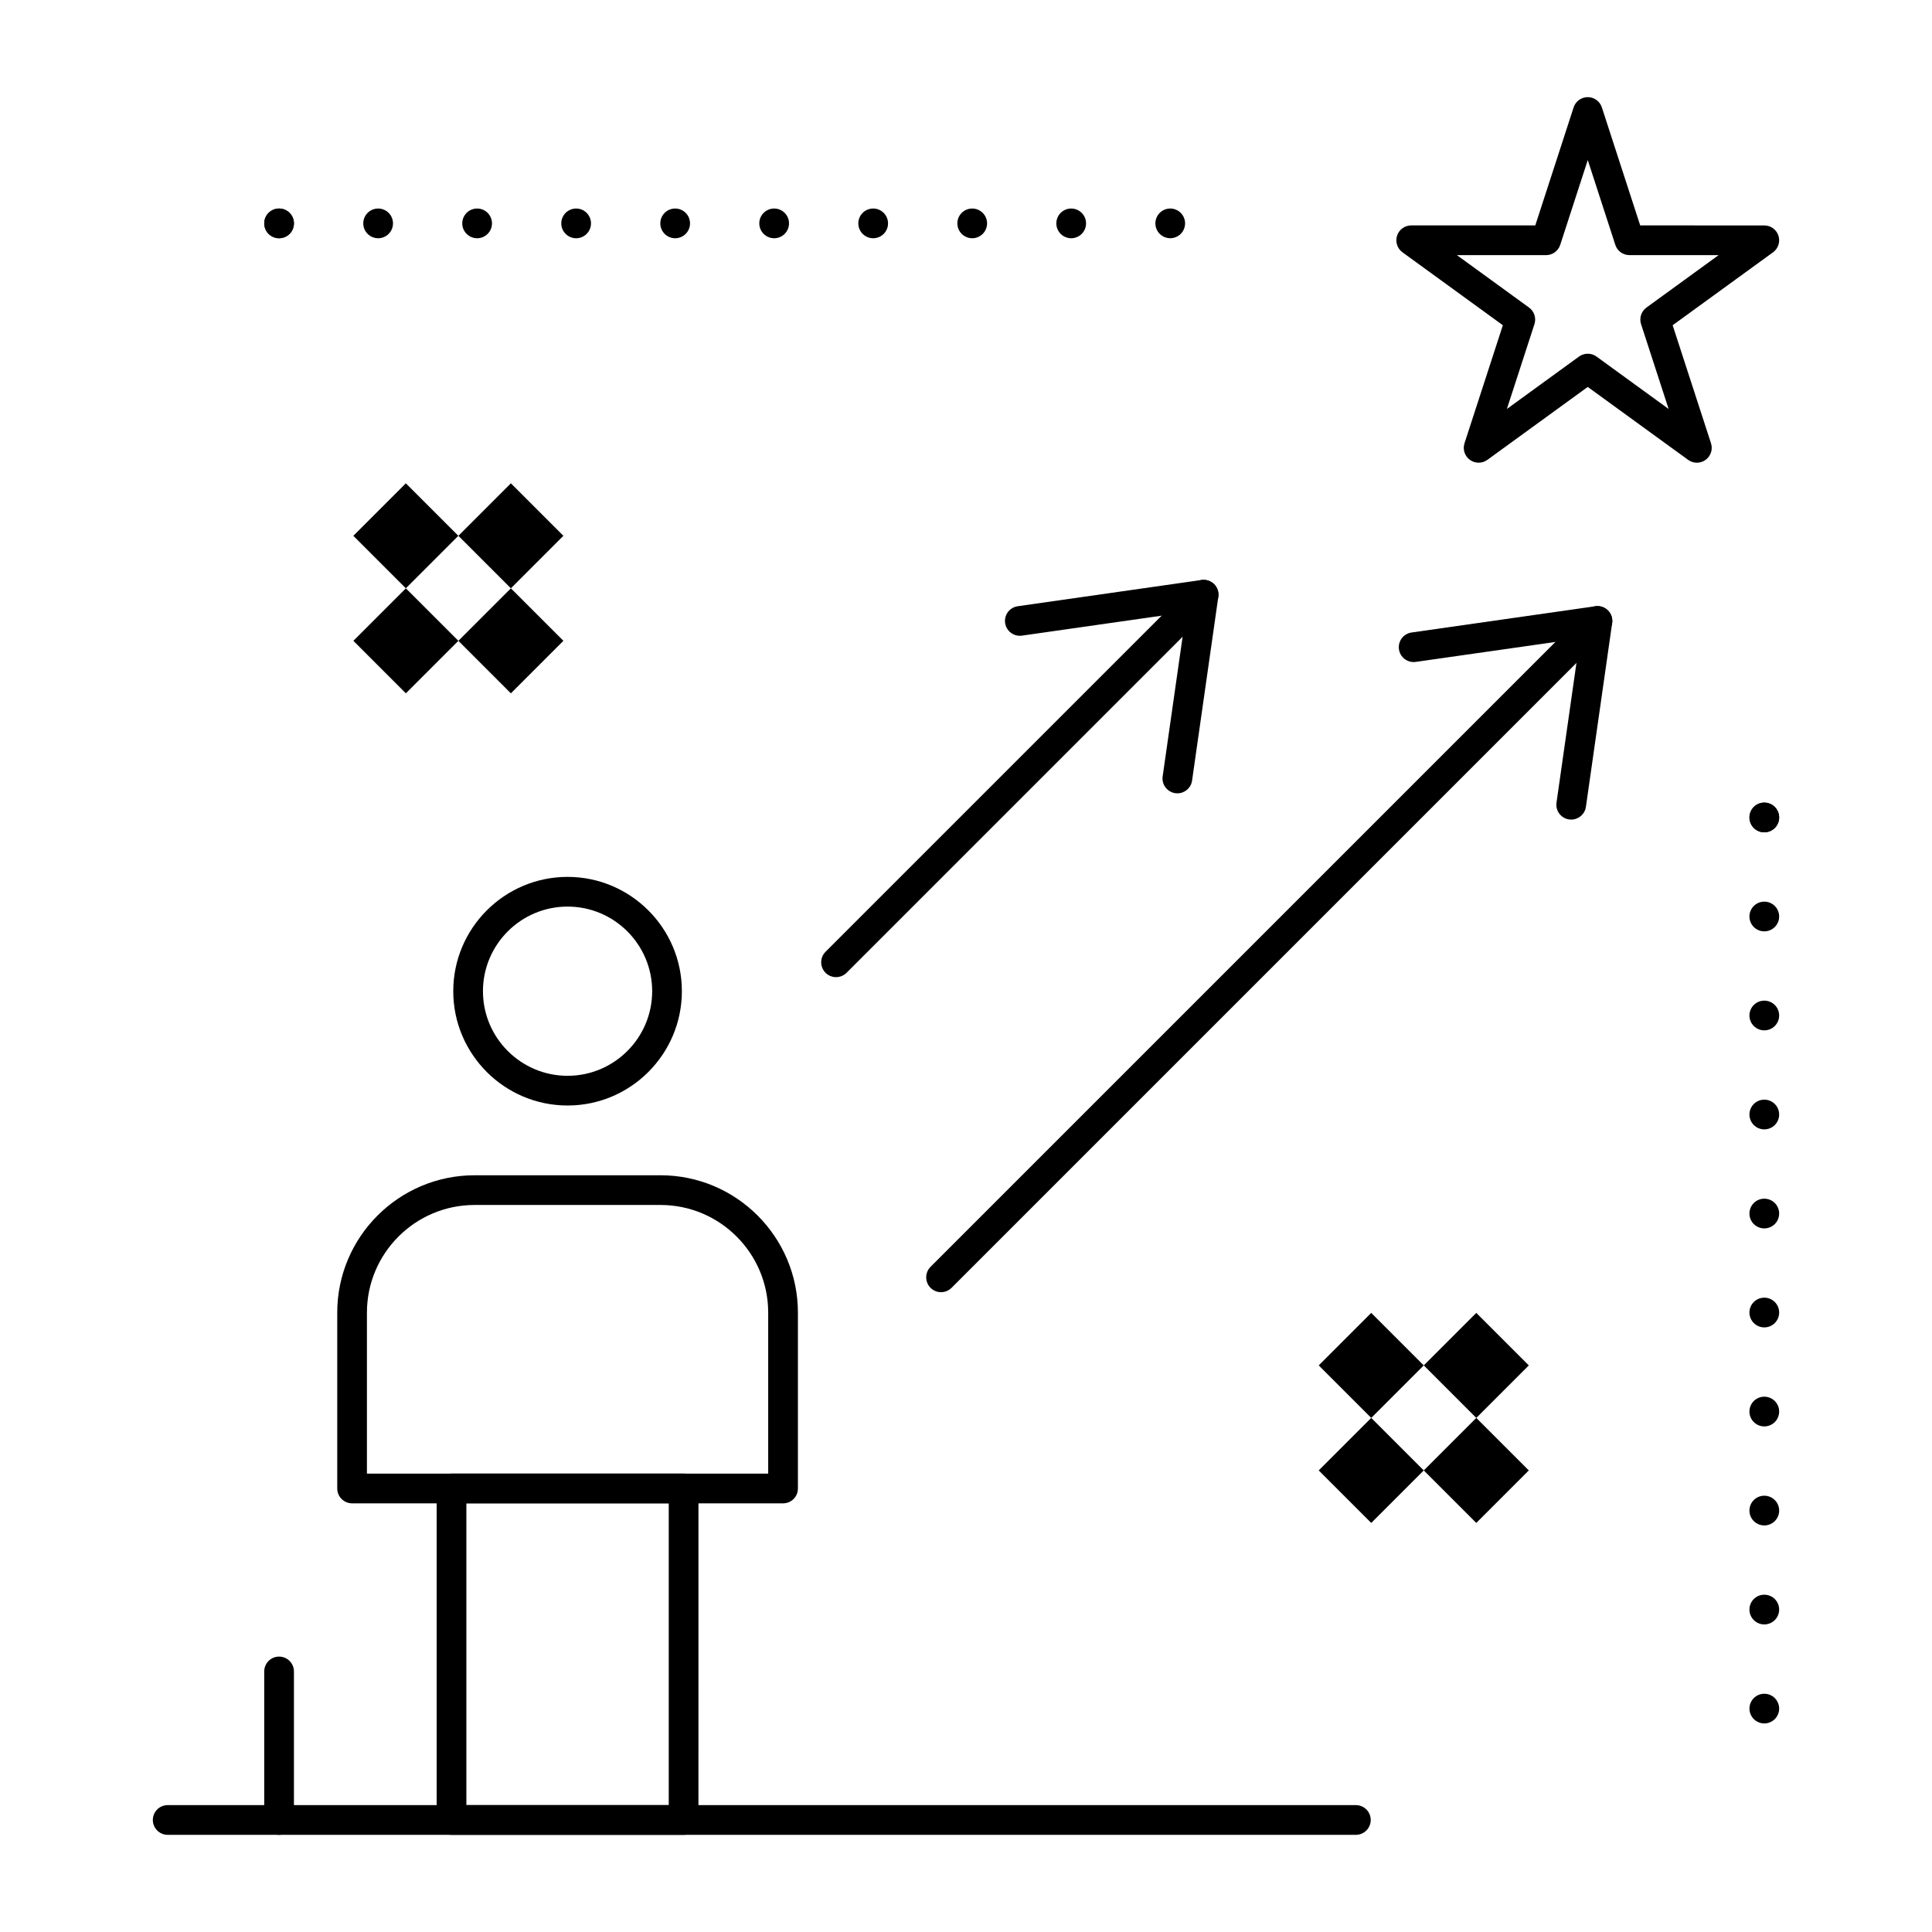 <?xml version="1.0" encoding="UTF-8"?>
<!-- Uploaded to: SVG Repo, www.svgrepo.com, Generator: SVG Repo Mixer Tools -->
<svg fill="#000000" width="800px" height="800px" version="1.1" viewBox="144 144 512 512" xmlns="http://www.w3.org/2000/svg">
 <g>
  <path d="m507.39 519.76 13.918 13.918-13.914 13.914-13.918-13.918z"/>
  <path d="m535.23 519.76 13.918 13.918-13.914 13.914-13.918-13.918z"/>
  <path d="m507.39 491.93 13.918 13.918-13.914 13.914-13.918-13.918z"/>
  <path d="m535.23 491.93 13.918 13.918-13.914 13.914-13.918-13.918z"/>
  <path d="m251.56 299.91 13.914 13.914-13.914 13.914-13.914-13.914z"/>
  <path d="m279.39 299.91 13.914 13.914-13.914 13.914-13.914-13.914z"/>
  <path d="m251.55 272.08 13.914 13.914-13.914 13.914-13.914-13.914z"/>
  <path d="m279.39 272.08 13.914 13.914-13.914 13.914-13.914-13.914z"/>
  <path d="m294.41 436.97c-16.703 0-30.293-13.59-30.293-30.293s13.59-30.293 30.293-30.293 30.293 13.59 30.293 30.293-13.59 30.293-30.293 30.293zm0-52.715c-12.363 0-22.422 10.059-22.422 22.422s10.059 22.422 22.422 22.422c12.363 0 22.422-10.059 22.422-22.422s-10.059-22.422-22.422-22.422z"/>
  <path d="m325.16 630.25h-61.5c-2.172 0-3.938-1.762-3.938-3.938v-87.859c0-2.172 1.762-3.938 3.938-3.938h61.5c2.172 0 3.938 1.762 3.938 3.938l-0.004 87.863c0 2.172-1.762 3.934-3.934 3.934zm-57.566-7.871h53.629v-79.984h-53.629z"/>
  <path d="m351.52 542.4h-114.21c-2.172 0-3.938-1.762-3.938-3.938v-46.598c0-20.074 16.332-36.406 36.406-36.406h49.27c20.074 0 36.406 16.332 36.406 36.406v46.598c0.008 2.176-1.754 3.938-3.93 3.938zm-110.28-7.871h106.34v-42.664c0-15.734-12.801-28.535-28.535-28.535h-49.27c-15.734 0-28.535 12.801-28.535 28.535z"/>
  <path d="m503.32 630.25h-314.88c-2.172 0-3.938-1.762-3.938-3.938 0-2.172 1.762-3.938 3.938-3.938h314.88c2.172 0 3.938 1.762 3.938 3.938-0.004 2.176-1.766 3.938-3.938 3.938z"/>
  <path d="m217.96 630.25c-2.172 0-3.938-1.762-3.938-3.938v-39.359c0-2.172 1.762-3.938 3.938-3.938 2.172 0 3.938 1.762 3.938 3.938v39.359c0 2.176-1.762 3.938-3.938 3.938z"/>
  <path d="m365.56 402.95c-1.008 0-2.016-0.383-2.785-1.152-1.535-1.535-1.535-4.027 0-5.566l97.414-97.41c1.535-1.535 4.031-1.535 5.566 0 1.539 1.539 1.539 4.031 0 5.566l-97.41 97.41c-0.77 0.77-1.777 1.152-2.785 1.152z"/>
  <path d="m456.02 354.24c-0.184 0-0.371-0.012-0.562-0.039-2.152-0.309-3.648-2.301-3.34-4.453l6.215-43.512-43.512 6.215c-2.144 0.305-4.144-1.188-4.453-3.34-0.309-2.152 1.188-4.144 3.34-4.453l48.707-6.957c1.227-0.176 2.465 0.238 3.34 1.113s1.289 2.113 1.113 3.34l-6.957 48.707c-0.277 1.961-1.961 3.379-3.891 3.379z"/>
  <path d="m393.39 486.44c-1.008 0-2.016-0.383-2.785-1.152-1.535-1.535-1.535-4.031 0-5.566l173.95-173.95c1.535-1.535 4.031-1.535 5.566 0 1.539 1.539 1.539 4.031 0 5.566l-173.95 173.95c-0.766 0.766-1.773 1.152-2.781 1.152z"/>
  <path d="m560.39 361.2c-0.184 0-0.371-0.012-0.562-0.039-2.152-0.309-3.648-2.301-3.34-4.453l6.215-43.512-43.512 6.215c-2.144 0.305-4.144-1.188-4.453-3.34-0.309-2.152 1.188-4.144 3.34-4.453l48.707-6.957c1.227-0.176 2.465 0.238 3.34 1.113s1.289 2.113 1.113 3.34l-6.957 48.707c-0.281 1.961-1.965 3.379-3.891 3.379z"/>
  <path d="m535.85 266.62c-0.812 0-1.625-0.25-2.312-0.75-1.379-1.004-1.957-2.777-1.43-4.402l10.164-31.277-26.605-19.332c-1.379-1.004-1.957-2.777-1.43-4.402 0.527-1.621 2.039-2.719 3.742-2.719h32.887l10.16-31.277c0.527-1.621 2.039-2.719 3.742-2.719 1.707 0 3.215 1.098 3.742 2.719l10.16 31.277 32.891 0.004c1.707 0 3.215 1.098 3.742 2.719 0.527 1.621-0.051 3.398-1.43 4.402l-26.605 19.328 10.164 31.277c0.527 1.621-0.051 3.398-1.43 4.402-1.379 1.004-3.25 1.004-4.629 0l-26.605-19.328-26.605 19.328c-0.688 0.5-1.5 0.75-2.312 0.75zm-5.758-55.008 19.121 13.891c1.379 1.004 1.957 2.777 1.43 4.402l-7.305 22.477 19.121-13.891c1.379-1.004 3.25-1.004 4.629 0l19.117 13.891-7.305-22.477c-0.527-1.621 0.051-3.398 1.43-4.402l19.121-13.891h-23.633c-1.707 0-3.215-1.098-3.742-2.719l-7.301-22.477-7.301 22.477c-0.527 1.621-2.039 2.719-3.742 2.719z"/>
  <path d="m217.96 207.13c-1.031 0-2.047-0.422-2.785-1.152-0.727-0.734-1.148-1.75-1.148-2.781s0.422-2.047 1.152-2.785c0.734-0.73 1.75-1.152 2.781-1.152s2.047 0.422 2.785 1.152c0.73 0.738 1.152 1.75 1.152 2.785 0 1.031-0.422 2.047-1.152 2.785-0.738 0.727-1.75 1.148-2.785 1.148z"/>
  <path d="m214.02 203.2c0-2.176 1.762-3.938 3.938-3.938 2.176 0 3.938 1.762 3.938 3.938s-1.762 3.938-3.938 3.938c-2.176-0.004-3.938-1.766-3.938-3.938z"/>
  <path d="m423.94 203.2c0-2.176 1.762-3.938 3.938-3.938s3.938 1.762 3.938 3.938-1.762 3.938-3.938 3.938c-2.176-0.004-3.938-1.766-3.938-3.938zm-26.23 0c0-2.176 1.762-3.938 3.938-3.938 2.164 0 3.938 1.762 3.938 3.938s-1.77 3.938-3.938 3.938c-2.176-0.004-3.938-1.766-3.938-3.938zm-26.246 0c0-2.176 1.762-3.938 3.938-3.938 2.176 0 3.938 1.762 3.938 3.938s-1.762 3.938-3.938 3.938c-2.176-0.004-3.938-1.766-3.938-3.938zm-26.242 0c0-2.176 1.762-3.938 3.938-3.938s3.938 1.762 3.938 3.938-1.762 3.938-3.938 3.938c-2.176-0.004-3.938-1.766-3.938-3.938zm-26.234 0c0-2.176 1.762-3.938 3.938-3.938s3.938 1.762 3.938 3.938-1.762 3.938-3.938 3.938c-2.176-0.004-3.938-1.766-3.938-3.938zm-26.242 0c0-2.176 1.762-3.938 3.938-3.938 2.176 0 3.938 1.762 3.938 3.938s-1.762 3.938-3.938 3.938c-2.176-0.004-3.938-1.766-3.938-3.938zm-26.242 0c0-2.176 1.762-3.938 3.938-3.938s3.938 1.762 3.938 3.938-1.762 3.938-3.938 3.938c-2.176-0.004-3.938-1.766-3.938-3.938zm-26.234 0c0-2.176 1.762-3.938 3.938-3.938s3.938 1.762 3.938 3.938-1.762 3.938-3.938 3.938c-2.176-0.004-3.938-1.766-3.938-3.938z"/>
  <path d="m454.12 207.13c-1.031 0-2.047-0.422-2.785-1.152-0.727-0.734-1.148-1.75-1.148-2.781s0.422-2.047 1.152-2.785c0.727-0.727 1.75-1.152 2.785-1.152s2.047 0.422 2.785 1.152c0.727 0.738 1.152 1.75 1.152 2.785 0 1.031-0.426 2.047-1.152 2.785-0.742 0.727-1.754 1.148-2.789 1.148z"/>
  <path d="m611.56 364.57c-1.031 0-2.047-0.422-2.785-1.152-0.727-0.727-1.152-1.742-1.152-2.785 0-1.031 0.422-2.047 1.152-2.785 0.738-0.727 1.75-1.152 2.785-1.152s2.047 0.422 2.785 1.152c0.727 0.738 1.152 1.75 1.152 2.785 0 1.031-0.426 2.047-1.152 2.785-0.738 0.73-1.75 1.152-2.785 1.152z"/>
  <path d="m607.62 360.64c0-2.176 1.762-3.938 3.938-3.938s3.938 1.762 3.938 3.938-1.762 3.938-3.938 3.938c-2.18 0-3.938-1.762-3.938-3.938z"/>
  <path d="m607.62 570.55c0-2.176 1.762-3.938 3.938-3.938s3.938 1.762 3.938 3.938c0 2.176-1.762 3.938-3.938 3.938-2.18 0-3.938-1.762-3.938-3.938zm0-26.234c0-2.176 1.762-3.938 3.938-3.938s3.938 1.762 3.938 3.938c0 2.176-1.762 3.938-3.938 3.938-2.18 0-3.938-1.762-3.938-3.938zm0-26.242c0-2.176 1.762-3.938 3.938-3.938s3.938 1.762 3.938 3.938-1.762 3.938-3.938 3.938c-2.18 0-3.938-1.762-3.938-3.938zm0-26.242c0-2.176 1.762-3.938 3.938-3.938s3.938 1.762 3.938 3.938c0 2.176-1.762 3.938-3.938 3.938-2.18 0-3.938-1.762-3.938-3.938zm0-26.234c0-2.176 1.762-3.938 3.938-3.938s3.938 1.762 3.938 3.938c0 2.176-1.762 3.938-3.938 3.938-2.18 0-3.938-1.762-3.938-3.938zm0-26.242c0-2.176 1.762-3.938 3.938-3.938s3.938 1.762 3.938 3.938-1.762 3.938-3.938 3.938c-2.18-0.004-3.938-1.762-3.938-3.938zm0-26.242c0-2.176 1.762-3.938 3.938-3.938s3.938 1.762 3.938 3.938c0 2.176-1.762 3.938-3.938 3.938-2.18-0.004-3.938-1.766-3.938-3.938zm0-26.234c0-2.176 1.762-3.938 3.938-3.938s3.938 1.762 3.938 3.938c0 2.176-1.762 3.938-3.938 3.938-2.18-0.004-3.938-1.766-3.938-3.938z"/>
  <path d="m611.56 600.73c-1.031 0-2.047-0.426-2.785-1.152-0.727-0.727-1.152-1.742-1.152-2.785 0-1.031 0.422-2.055 1.152-2.785 0.73-0.727 1.754-1.148 2.785-1.148 1.035 0 2.047 0.422 2.785 1.152 0.727 0.738 1.152 1.75 1.152 2.785 0 1.035-0.426 2.047-1.152 2.785-0.738 0.727-1.75 1.148-2.785 1.148z"/>
 </g>
</svg>
